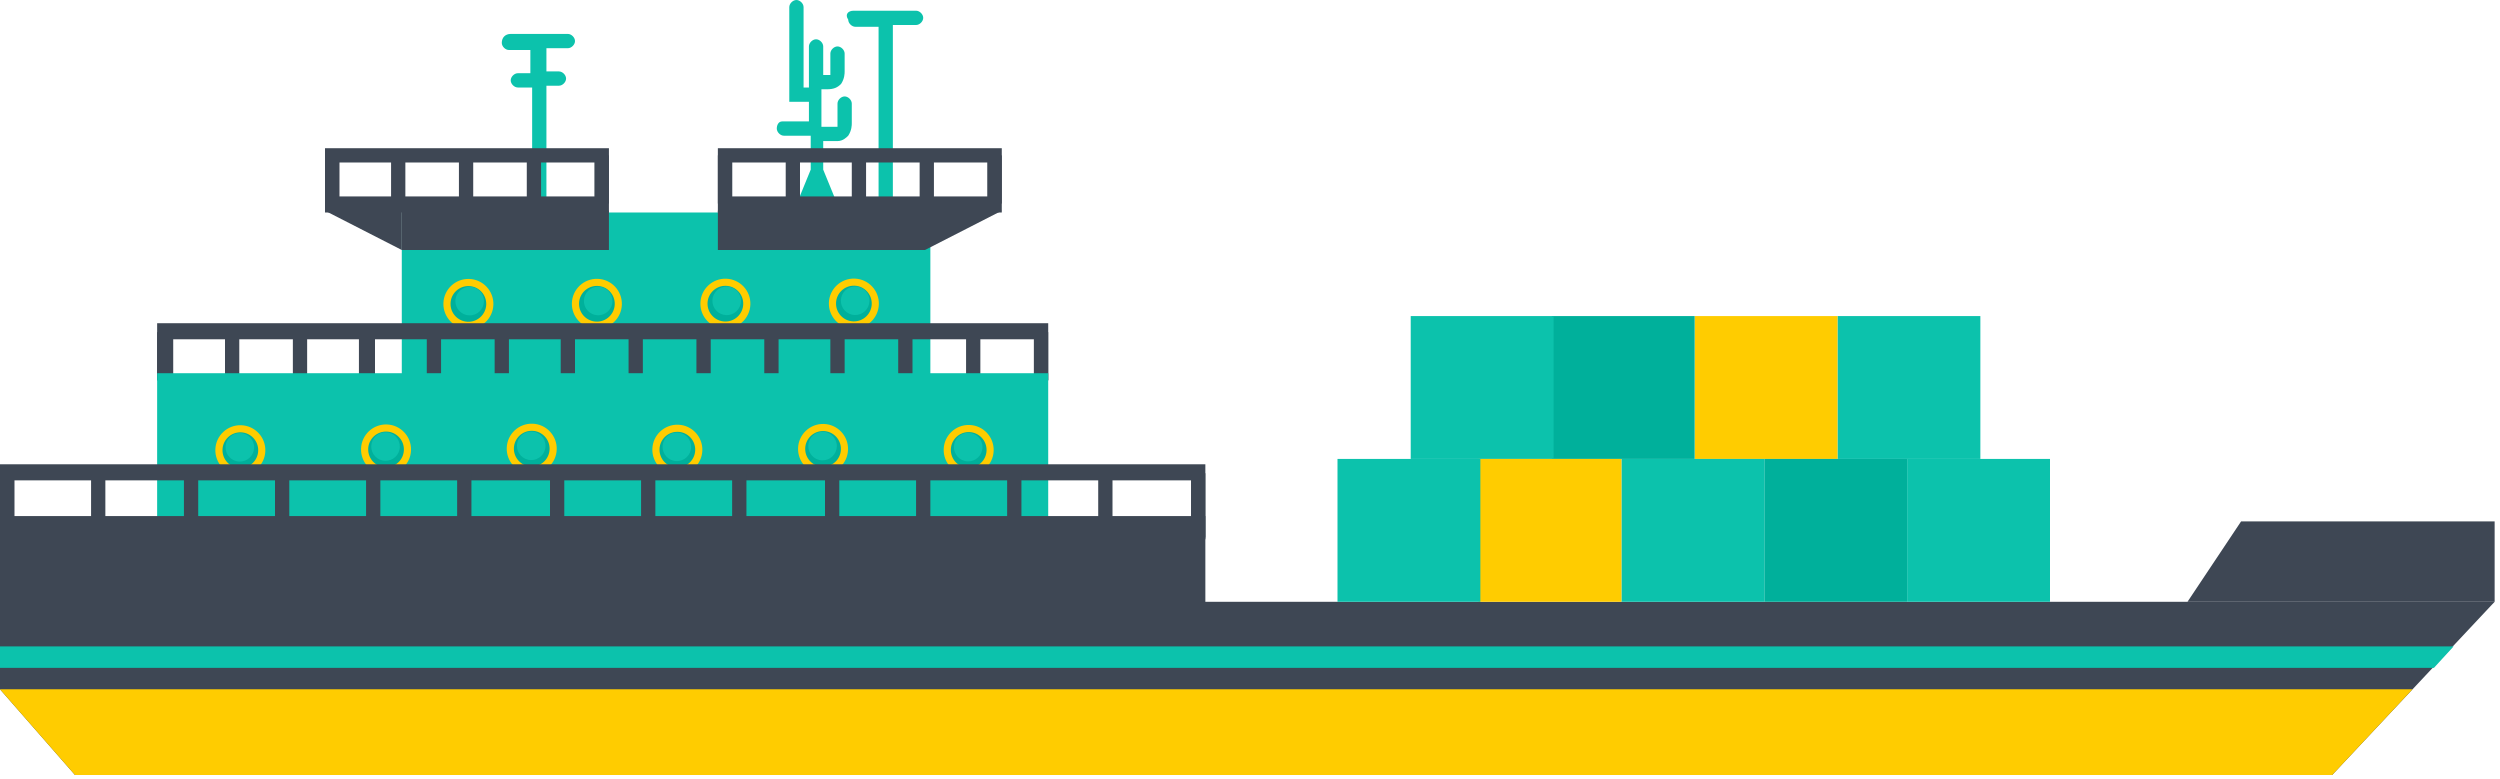 <svg width="340" height="106" viewBox="0 0 340 106" fill="none" xmlns="http://www.w3.org/2000/svg">
<g clip-path="url(#clip0)">
<path d="M69.457 4.614H77.229C77.714 4.614 78.2 5.1 78.2 5.586C78.2 6.072 77.714 6.557 77.229 6.557H74.314V9.714H76.014C76.5 9.714 76.986 10.2 76.986 10.686C76.986 11.171 76.5 11.657 76.014 11.657H74.314V29.629H72.371V11.9H70.429C69.943 11.9 69.457 11.414 69.457 10.929C69.457 10.443 69.943 9.957 70.429 9.957H72.129V6.8H69.214C68.729 6.8 68.243 6.314 68.243 5.829C68.243 5.1 68.729 4.614 69.457 4.614Z" fill="#0CC2AC"/>
<path d="M116.086 1.457H124.586C125.071 1.457 125.557 1.943 125.557 2.428C125.557 2.914 125.071 3.4 124.586 3.4H121.429V29.628H119.486V3.643H116.329C115.843 3.643 115.357 3.157 115.357 2.671C114.871 1.943 115.357 1.457 116.086 1.457Z" fill="#0CC2AC"/>
<path d="M106.371 16.514H110.014V13.843H107.343V0.971C107.343 0.486 107.829 0 108.314 0C108.8 0 109.286 0.486 109.286 0.971V11.9H110.014V6.314C110.014 5.829 110.5 5.343 110.986 5.343C111.471 5.343 111.957 5.829 111.957 6.314V10.2H112.686C112.929 10.2 112.929 10.2 112.929 10.2V9.957V7.286C112.929 6.8 113.414 6.314 113.9 6.314C114.386 6.314 114.871 6.8 114.871 7.286V9.714C114.871 9.957 114.871 10.686 114.386 11.414C113.9 11.9 113.414 12.143 112.443 12.143H111.714V17.243H112.686H112.929H113.657C113.9 17.243 113.9 17.243 113.9 17.243V17V14.086C113.9 13.6 114.386 13.114 114.871 13.114C115.357 13.114 115.843 13.6 115.843 14.086V16.757C115.843 17 115.843 17.729 115.357 18.457C115.114 18.7 114.629 19.186 113.9 19.186H113.171H112.929H111.957V23.071L114.143 28.414H111.957H110.257H108.071L110.257 23.071V19.186V18.457H106.614C106.129 18.457 105.643 17.971 105.643 17.486C105.643 17 105.886 16.514 106.371 16.514Z" fill="#0CC2AC"/>
<path d="M339.271 70.914V81.843H297.5L304.786 70.914H339.271Z" fill="#3E4754"/>
<path d="M126.529 28.9H54.643V52.7H126.529V28.9Z" fill="#0CC2AC"/>
<path d="M67.1 41.444C67.161 39.567 65.688 37.997 63.811 37.936C61.934 37.876 60.364 39.349 60.304 41.225C60.244 43.102 61.716 44.673 63.593 44.733C65.47 44.793 67.04 43.321 67.1 41.444Z" fill="#FFCC00"/>
<path d="M66.128 41.413C66.172 40.072 65.121 38.95 63.78 38.906C62.44 38.862 61.317 39.913 61.273 41.254C61.23 42.594 62.281 43.717 63.621 43.761C64.962 43.804 66.084 42.753 66.128 41.413Z" fill="#00B09B"/>
<path d="M65.817 41.009C65.851 39.937 65.009 39.04 63.936 39.007C62.864 38.973 61.967 39.815 61.934 40.888C61.9 41.96 62.742 42.857 63.815 42.89C64.887 42.924 65.784 42.082 65.817 41.009Z" fill="#0CC2AC"/>
<path d="M84.573 41.43C84.633 39.553 83.16 37.983 81.284 37.922C79.407 37.862 77.837 39.335 77.776 41.212C77.716 43.088 79.189 44.659 81.065 44.719C82.942 44.779 84.513 43.307 84.573 41.43Z" fill="#FFCC00"/>
<path d="M83.605 41.393C83.649 40.053 82.597 38.93 81.257 38.886C79.916 38.842 78.794 39.894 78.75 41.234C78.706 42.575 79.757 43.697 81.098 43.741C82.438 43.785 83.561 42.734 83.605 41.393Z" fill="#00B09B"/>
<path d="M83.294 40.993C83.327 39.92 82.485 39.024 81.413 38.99C80.34 38.957 79.444 39.799 79.41 40.872C79.377 41.944 80.219 42.841 81.291 42.874C82.364 42.908 83.26 42.065 83.294 40.993Z" fill="#0CC2AC"/>
<path d="M102.051 41.412C102.111 39.535 100.638 37.965 98.761 37.904C96.885 37.844 95.314 39.317 95.254 41.194C95.194 43.07 96.666 44.641 98.543 44.701C100.42 44.761 101.99 43.289 102.051 41.412Z" fill="#FFCC00"/>
<path d="M101.079 41.379C101.123 40.038 100.072 38.916 98.732 38.872C97.391 38.828 96.269 39.879 96.225 41.219C96.181 42.56 97.232 43.682 98.573 43.726C99.913 43.77 101.036 42.719 101.079 41.379Z" fill="#00B09B"/>
<path d="M100.771 40.976C100.806 39.904 99.965 39.006 98.892 38.971C97.82 38.936 96.922 39.778 96.887 40.85C96.853 41.923 97.694 42.82 98.766 42.855C99.839 42.89 100.736 42.048 100.771 40.976Z" fill="#0CC2AC"/>
<path d="M119.524 41.396C119.585 39.52 118.112 37.949 116.235 37.889C114.358 37.829 112.788 39.301 112.728 41.178C112.667 43.055 114.14 44.625 116.017 44.685C117.894 44.746 119.464 43.273 119.524 41.396Z" fill="#FFCC00"/>
<path d="M118.556 41.361C118.6 40.021 117.549 38.898 116.208 38.854C114.868 38.81 113.745 39.862 113.701 41.202C113.657 42.543 114.708 43.665 116.049 43.709C117.39 43.753 118.512 42.702 118.556 41.361Z" fill="#00B09B"/>
<path d="M118.245 40.961C118.279 39.888 117.436 38.991 116.364 38.958C115.292 38.924 114.395 39.767 114.361 40.839C114.328 41.912 115.17 42.808 116.243 42.842C117.315 42.875 118.212 42.033 118.245 40.961Z" fill="#0CC2AC"/>
<path d="M21.371 51.728H23.557V46.143H140.614V51.728H142.557V43.957H21.371V51.728Z" fill="#3E4754"/>
<path d="M142.557 45.171H140.614V51.728H142.557V45.171Z" fill="#3E4754"/>
<path d="M133.329 45.171H131.386V51.728H133.329V45.171Z" fill="#3E4754"/>
<path d="M124.1 45.171H122.157V51.728H124.1V45.171Z" fill="#3E4754"/>
<path d="M114.871 45.171H112.929V51.728H114.871V45.171Z" fill="#3E4754"/>
<path d="M105.886 45.171H103.943V51.728H105.886V45.171Z" fill="#3E4754"/>
<path d="M96.657 45.171H94.714V51.728H96.657V45.171Z" fill="#3E4754"/>
<path d="M87.428 45.171H85.486V51.728H87.428V45.171Z" fill="#3E4754"/>
<path d="M78.2 45.171H76.257V51.728H78.2V45.171Z" fill="#3E4754"/>
<path d="M69.214 45.171H67.271V51.728H69.214V45.171Z" fill="#3E4754"/>
<path d="M59.986 45.171H58.043V51.728H59.986V45.171Z" fill="#3E4754"/>
<path d="M51 45.171H48.814V51.728H51V45.171Z" fill="#3E4754"/>
<path d="M41.771 45.171H39.829V51.728H41.771V45.171Z" fill="#3E4754"/>
<path d="M32.543 45.171H30.6V51.728H32.543V45.171Z" fill="#3E4754"/>
<path d="M23.314 45.171H21.371V51.728H23.314V45.171Z" fill="#3E4754"/>
<path d="M97.629 27.686H99.572V22.1H134.3V27.686H136.243V20.157H97.629V27.686Z" fill="#3E4754"/>
<path d="M97.629 28.9H136.243V21.129H134.3V26.715H99.572V21.129H97.629V28.9Z" fill="#3E4754"/>
<path d="M127.014 21.129H125.071V27.686H127.014V21.129Z" fill="#3E4754"/>
<path d="M117.786 21.129H115.843V27.686H117.786V21.129Z" fill="#3E4754"/>
<path d="M108.8 21.129H106.857V27.686H108.8V21.129Z" fill="#3E4754"/>
<path d="M44.2 27.686H46.143V22.1H80.871V27.686H82.814V20.157H44.2V27.686Z" fill="#3E4754"/>
<path d="M44.2 28.9H82.814V21.129H80.871V26.715H46.143V21.129H44.2V28.9Z" fill="#3E4754"/>
<path d="M73.586 21.129H71.643V27.686H73.586V21.129Z" fill="#3E4754"/>
<path d="M64.357 21.129H62.414V27.686H64.357V21.129Z" fill="#3E4754"/>
<path d="M55.129 21.129H53.186V27.686H55.129V21.129Z" fill="#3E4754"/>
<path d="M142.557 50.757H21.371V77.229H142.557V50.757Z" fill="#0CC2AC"/>
<path d="M135.139 61.304C135.199 59.427 133.726 57.857 131.849 57.797C129.973 57.736 128.402 59.209 128.342 61.086C128.282 62.962 129.754 64.533 131.631 64.593C133.508 64.653 135.078 63.181 135.139 61.304Z" fill="#FFCC00"/>
<path d="M134.171 61.271C134.215 59.931 133.164 58.808 131.823 58.764C130.482 58.72 129.36 59.771 129.316 61.112C129.272 62.452 130.323 63.575 131.664 63.619C133.004 63.663 134.127 62.612 134.171 61.271Z" fill="#00B09B"/>
<path d="M133.615 60.864C133.649 59.791 132.806 58.895 131.734 58.861C130.661 58.828 129.765 59.67 129.731 60.742C129.698 61.815 130.54 62.711 131.612 62.745C132.685 62.778 133.582 61.936 133.615 60.864Z" fill="#0CC2AC"/>
<path d="M115.333 61.166C115.394 59.289 113.921 57.719 112.044 57.658C110.167 57.598 108.597 59.071 108.537 60.947C108.476 62.824 109.949 64.395 111.826 64.455C113.703 64.515 115.273 63.043 115.333 61.166Z" fill="#FFCC00"/>
<path d="M114.363 61.131C114.407 59.791 113.356 58.668 112.015 58.624C110.675 58.58 109.552 59.631 109.508 60.972C109.465 62.312 110.516 63.435 111.856 63.479C113.197 63.523 114.319 62.472 114.363 61.131Z" fill="#00B09B"/>
<path d="M113.808 60.724C113.842 59.651 113 58.755 111.927 58.721C110.855 58.688 109.958 59.53 109.924 60.602C109.891 61.675 110.733 62.571 111.806 62.605C112.878 62.638 113.775 61.796 113.808 60.724Z" fill="#0CC2AC"/>
<path d="M95.518 61.268C95.578 59.392 94.105 57.821 92.229 57.761C90.352 57.701 88.781 59.173 88.721 61.05C88.661 62.927 90.133 64.497 92.01 64.558C93.887 64.618 95.457 63.145 95.518 61.268Z" fill="#FFCC00"/>
<path d="M94.548 61.235C94.592 59.894 93.541 58.772 92.201 58.728C90.86 58.684 89.738 59.735 89.694 61.075C89.65 62.416 90.701 63.538 92.041 63.582C93.382 63.626 94.504 62.575 94.548 61.235Z" fill="#00B09B"/>
<path d="M93.994 60.827C94.027 59.755 93.185 58.858 92.113 58.824C91.04 58.791 90.144 59.633 90.11 60.706C90.077 61.778 90.919 62.675 91.991 62.708C93.064 62.742 93.96 61.899 93.994 60.827Z" fill="#0CC2AC"/>
<path d="M75.713 61.131C75.773 59.254 74.301 57.684 72.424 57.623C70.547 57.563 68.977 59.036 68.916 60.913C68.856 62.789 70.329 64.36 72.206 64.42C74.082 64.48 75.653 63.008 75.713 61.131Z" fill="#FFCC00"/>
<path d="M74.744 61.098C74.788 59.758 73.737 58.635 72.396 58.591C71.056 58.547 69.933 59.598 69.889 60.939C69.845 62.28 70.897 63.402 72.237 63.446C73.578 63.49 74.7 62.439 74.744 61.098Z" fill="#00B09B"/>
<path d="M74.188 60.688C74.222 59.615 73.379 58.719 72.307 58.685C71.234 58.652 70.338 59.494 70.304 60.566C70.271 61.639 71.113 62.535 72.186 62.569C73.258 62.602 74.154 61.76 74.188 60.688Z" fill="#0CC2AC"/>
<path d="M55.899 61.235C55.96 59.358 54.487 57.788 52.61 57.727C50.733 57.667 49.163 59.14 49.103 61.017C49.042 62.893 50.515 64.464 52.392 64.524C54.269 64.584 55.839 63.112 55.899 61.235Z" fill="#FFCC00"/>
<path d="M54.929 61.201C54.972 59.86 53.921 58.738 52.581 58.694C51.24 58.65 50.118 59.701 50.074 61.042C50.03 62.382 51.081 63.505 52.422 63.549C53.762 63.593 54.885 62.541 54.929 61.201Z" fill="#00B09B"/>
<path d="M54.374 60.791C54.407 59.718 53.565 58.822 52.493 58.788C51.42 58.754 50.524 59.597 50.49 60.669C50.456 61.742 51.299 62.638 52.371 62.672C53.444 62.705 54.34 61.863 54.374 60.791Z" fill="#0CC2AC"/>
<path d="M36.085 61.338C36.145 59.462 34.673 57.891 32.796 57.831C30.919 57.771 29.349 59.243 29.288 61.12C29.228 62.997 30.701 64.567 32.578 64.628C34.454 64.688 36.025 63.215 36.085 61.338Z" fill="#FFCC00"/>
<path d="M35.115 61.305C35.159 59.965 34.108 58.842 32.767 58.798C31.426 58.754 30.304 59.805 30.26 61.146C30.216 62.487 31.267 63.609 32.608 63.653C33.948 63.697 35.071 62.646 35.115 61.305Z" fill="#00B09B"/>
<path d="M34.559 60.893C34.593 59.821 33.751 58.924 32.678 58.891C31.606 58.857 30.709 59.7 30.676 60.772C30.642 61.844 31.485 62.741 32.557 62.775C33.629 62.808 34.526 61.966 34.559 60.893Z" fill="#0CC2AC"/>
<path d="M0 73.1H1.943V65.329H161.986V73.1H163.929V63.143H0V73.1Z" fill="#3E4754"/>
<path d="M163.929 64.357H161.986V73.343H163.929V64.357Z" fill="#3E4754"/>
<path d="M151.3 64.357H149.357V73.343H151.3V64.357Z" fill="#3E4754"/>
<path d="M138.914 64.357H136.971V73.343H138.914V64.357Z" fill="#3E4754"/>
<path d="M126.529 64.357H124.586V73.343H126.529V64.357Z" fill="#3E4754"/>
<path d="M114.143 64.357H112.2V73.343H114.143V64.357Z" fill="#3E4754"/>
<path d="M101.514 64.357H99.571V73.343H101.514V64.357Z" fill="#3E4754"/>
<path d="M89.129 64.357H87.186V73.343H89.129V64.357Z" fill="#3E4754"/>
<path d="M76.743 64.357H74.8V73.343H76.743V64.357Z" fill="#3E4754"/>
<path d="M64.114 64.357H62.171V73.343H64.114V64.357Z" fill="#3E4754"/>
<path d="M51.729 64.357H49.786V73.343H51.729V64.357Z" fill="#3E4754"/>
<path d="M39.343 64.357H37.4V73.343H39.343V64.357Z" fill="#3E4754"/>
<path d="M26.957 64.357H25.014V73.343H26.957V64.357Z" fill="#3E4754"/>
<path d="M14.329 64.357H12.386V73.343H14.329V64.357Z" fill="#3E4754"/>
<path d="M1.943 64.357H0V73.343H1.943V64.357Z" fill="#3E4754"/>
<path d="M163.929 70.186V81.843H339.271L317.171 105.4H163.929H149.6H10.2L0 93.743V70.186H163.929Z" fill="#3E4754"/>
<path d="M44.2 28.657L54.643 34V28.657H44.2Z" fill="#3E4754"/>
<path d="M82.814 28.657V34H54.643V28.657H82.814Z" fill="#3E4754"/>
<path d="M136.243 28.657L125.8 34V28.657H136.243Z" fill="#3E4754"/>
<path d="M97.629 28.657V34H125.8V28.657H97.629Z" fill="#3E4754"/>
<path d="M317.171 105.4H163.929H149.6H10.2L0 93.743H328.1L317.171 105.4Z" fill="#FFCC00"/>
<path d="M331.014 90.829H0V87.914H333.686L331.014 90.829Z" fill="#0CC2AC"/>
<path d="M278.8 62.414H259.371V81.843H278.8V62.414Z" fill="#0CC2AC"/>
<path d="M269.329 42.986H249.9V62.414H269.329V42.986Z" fill="#0CC2AC"/>
<path d="M249.9 42.986H230.471V62.414H249.9V42.986Z" fill="#FFCC00"/>
<path d="M230.471 42.986H211.043V62.414H230.471V42.986Z" fill="#00B09B"/>
<path d="M211.286 42.986H191.857V62.414H211.286V42.986Z" fill="#0CC2AC"/>
<path d="M259.371 62.414H239.943V81.843H259.371V62.414Z" fill="#00B09B"/>
<path d="M239.943 62.414H220.514V81.843H239.943V62.414Z" fill="#0CC2AC"/>
<path d="M220.514 62.414H201.086V81.843H220.514V62.414Z" fill="#FFCC00"/>
<path d="M201.329 62.414H181.9V81.843H201.329V62.414Z" fill="#0CC2AC"/>
</g>
<defs>
<clipPath id="clip0">
<rect width="339.271" height="105.4" fill="white"/>
</clipPath>
</defs>
</svg>
